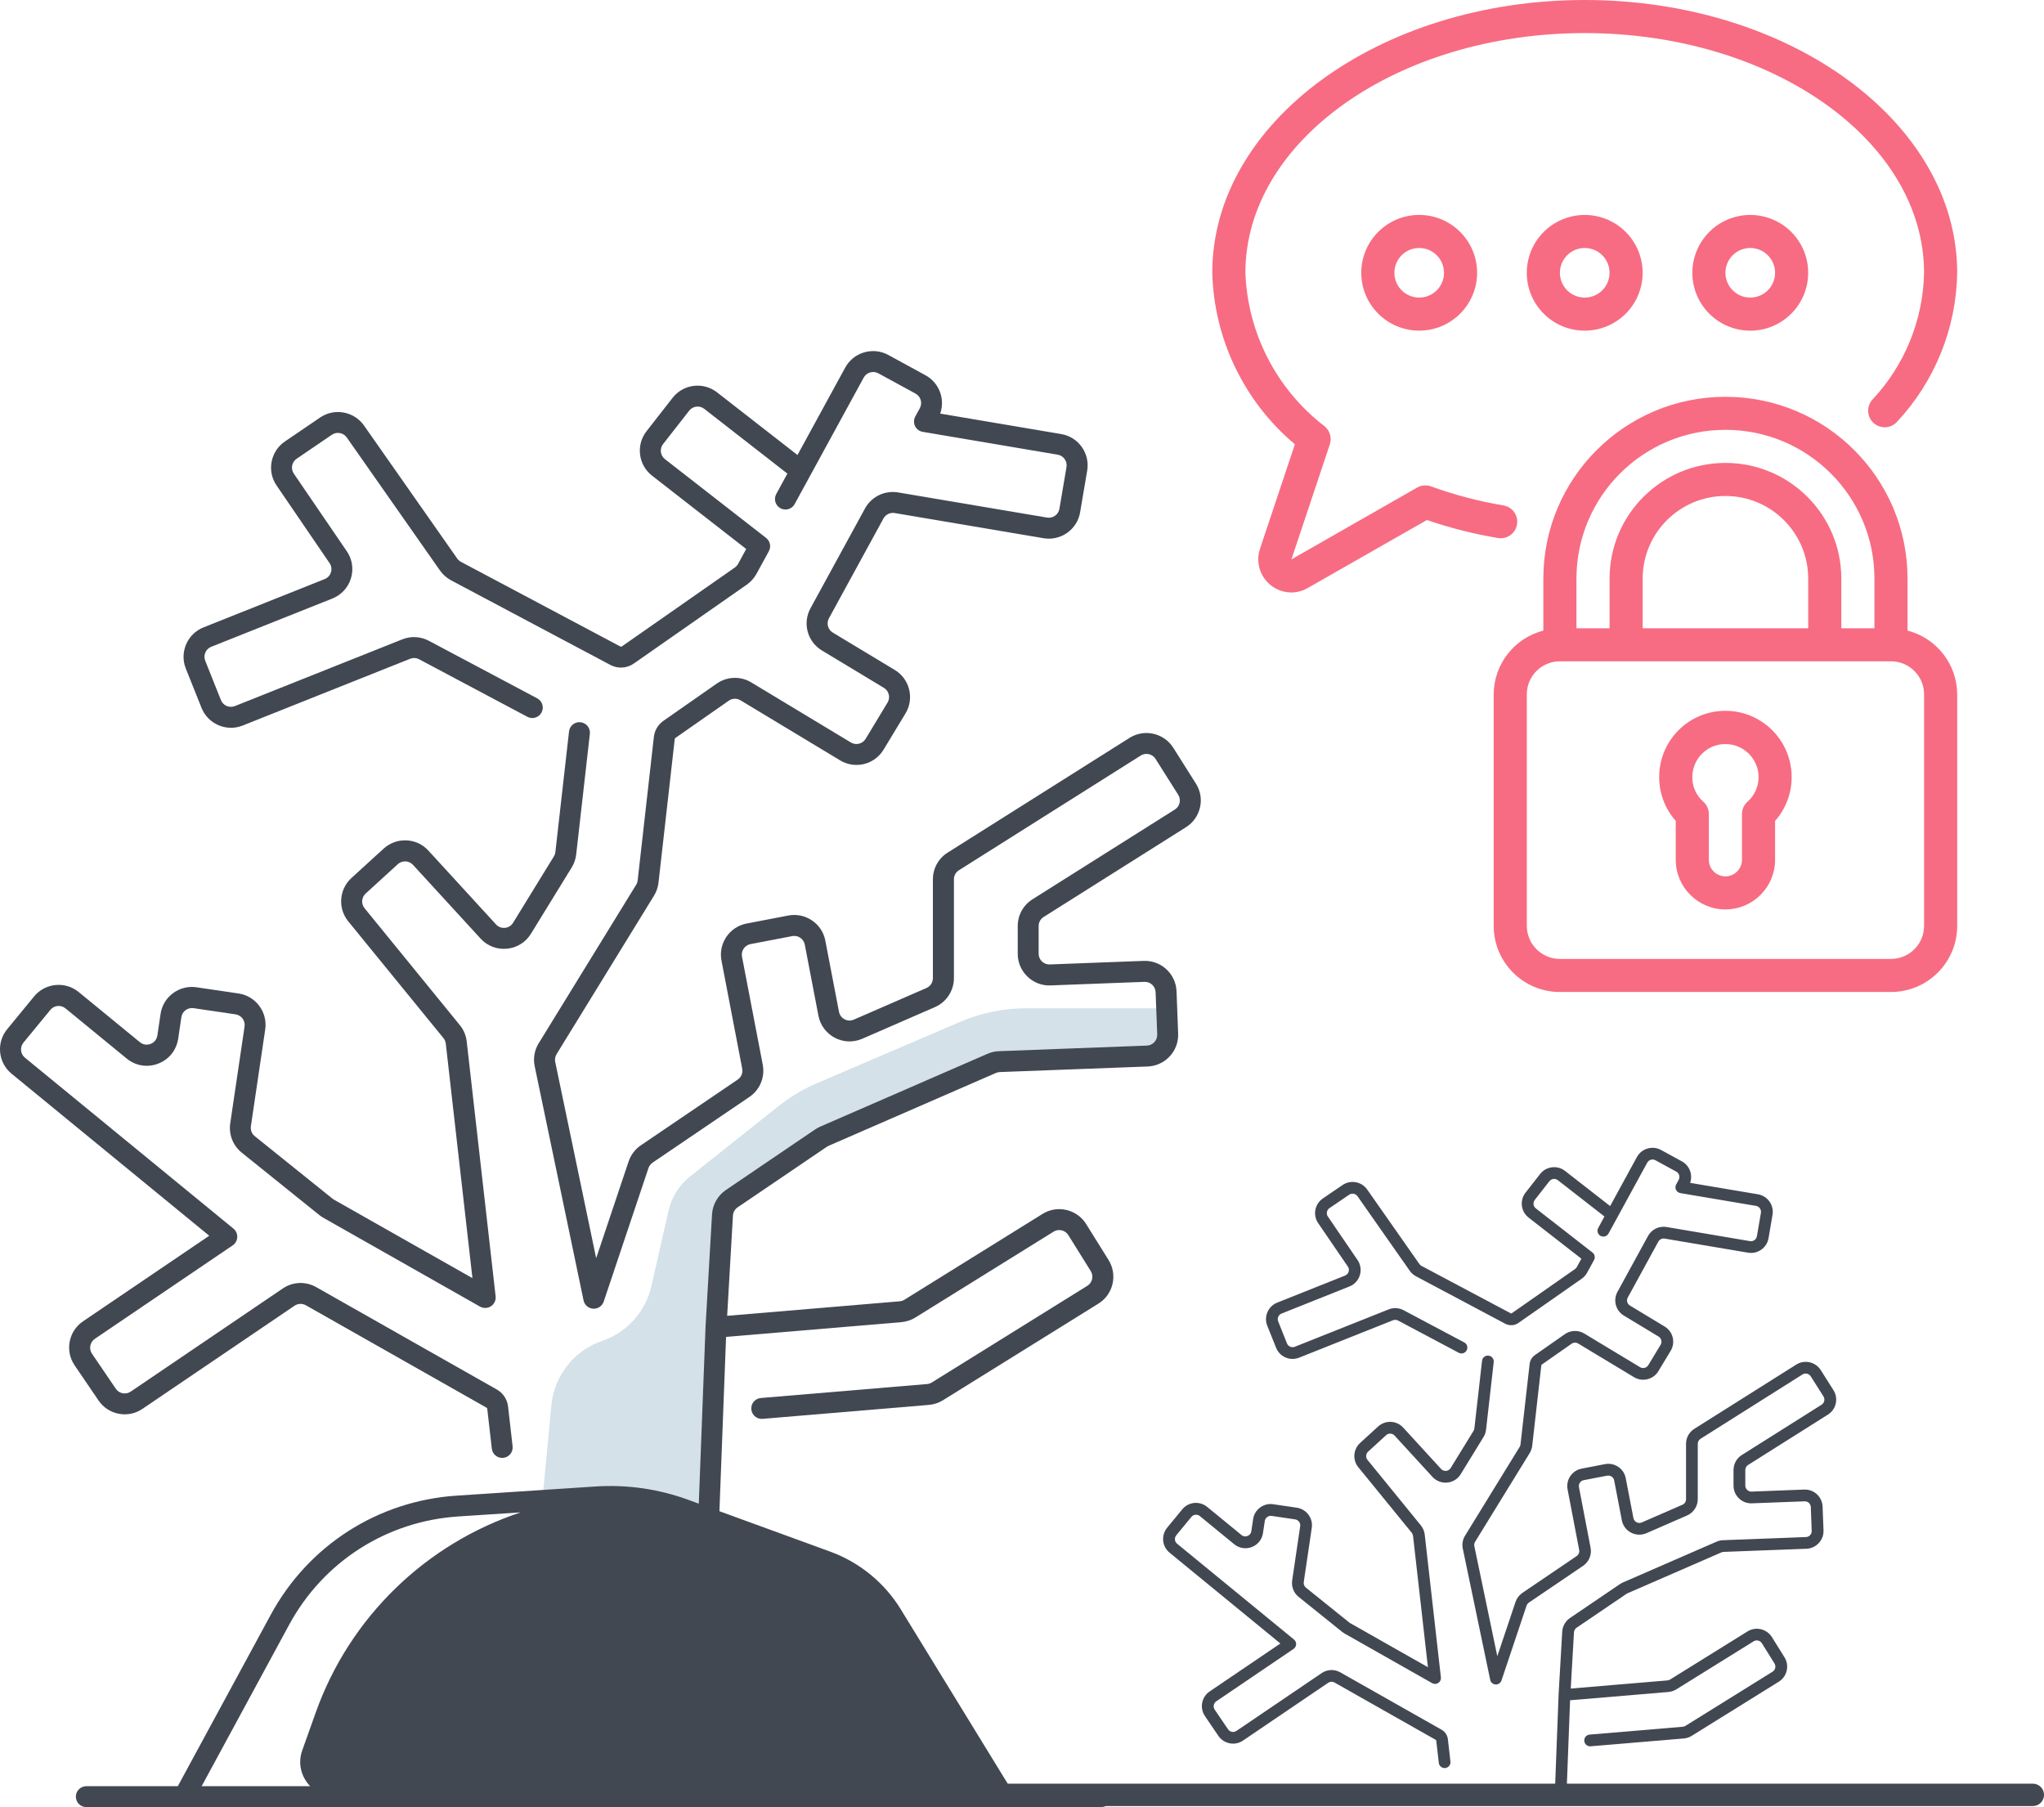 <svg width="69" height="61" viewBox="0 0 69 61" fill="none" xmlns="http://www.w3.org/2000/svg">
<g clip-path="url(#clip0_829_6470)">
<path d="M53.496 0C46.563 0 40.923 4.13 40.923 9.208C40.982 11.447 41.996 13.555 43.712 14.998L42.533 18.528C42.419 18.868 42.475 19.242 42.686 19.533C42.896 19.825 43.231 19.998 43.591 19.999C43.786 19.999 43.978 19.946 44.146 19.848L48.169 17.553C48.952 17.822 49.755 18.026 50.572 18.162C50.875 18.21 51.16 18.005 51.21 17.704C51.262 17.402 51.059 17.115 50.757 17.062C49.923 16.922 49.102 16.707 48.307 16.418C48.152 16.362 47.982 16.377 47.839 16.458L43.595 18.882L44.892 14.998C44.963 14.781 44.895 14.542 44.721 14.394C43.099 13.151 42.117 11.25 42.041 9.209C42.041 4.747 47.181 1.117 53.496 1.117C59.81 1.117 64.951 4.747 64.951 9.209C64.92 10.804 64.297 12.331 63.204 13.493C62.999 13.724 63.021 14.078 63.252 14.282C63.484 14.487 63.837 14.465 64.043 14.234C65.318 12.867 66.04 11.077 66.07 9.209C66.069 4.13 60.429 0 53.496 0Z" fill="#F76C82"/>
<path d="M45.953 9.208C45.953 10.287 46.829 11.161 47.908 11.161C48.987 11.161 49.863 10.286 49.863 9.208C49.863 8.13 48.987 7.255 47.908 7.255C46.829 7.255 45.953 8.13 45.953 9.208ZM48.746 9.208C48.746 9.67 48.372 10.045 47.909 10.045C47.446 10.045 47.071 9.67 47.071 9.208C47.071 8.746 47.446 8.371 47.909 8.371C48.372 8.371 48.746 8.746 48.746 9.208Z" fill="#F76C82"/>
<path d="M53.496 11.162C54.287 11.162 55.001 10.686 55.303 9.956C55.606 9.226 55.438 8.386 54.878 7.827C54.318 7.268 53.478 7.102 52.747 7.404C52.017 7.705 51.54 8.418 51.54 9.208C51.54 10.287 52.416 11.161 53.495 11.161L53.496 11.162ZM53.496 8.371C53.959 8.371 54.334 8.746 54.334 9.208C54.334 9.67 53.959 10.045 53.496 10.045C53.033 10.045 52.658 9.67 52.658 9.208C52.658 8.746 53.033 8.371 53.496 8.371Z" fill="#F76C82"/>
<path d="M61.04 9.208C61.04 8.418 60.563 7.705 59.833 7.404C59.102 7.102 58.26 7.268 57.702 7.827C57.142 8.387 56.975 9.226 57.277 9.956C57.58 10.686 58.293 11.162 59.084 11.162C60.164 11.162 61.039 10.287 61.039 9.209L61.04 9.208ZM58.246 9.208C58.246 8.746 58.621 8.371 59.084 8.371C59.547 8.371 59.922 8.746 59.922 9.208C59.922 9.67 59.547 10.045 59.084 10.045C58.621 10.045 58.246 9.67 58.246 9.208Z" fill="#F76C82"/>
<path d="M64.393 21.286V19.533C64.393 16.143 61.642 13.394 58.246 13.394C54.851 13.394 52.099 16.142 52.099 19.533V21.286C51.115 21.54 50.427 22.425 50.423 23.439V31.252C50.423 32.486 51.423 33.485 52.658 33.485H63.834C65.069 33.485 66.07 32.486 66.07 31.252V23.439C66.066 22.424 65.377 21.54 64.393 21.286ZM53.217 19.532C53.217 16.758 55.468 14.509 58.246 14.509C61.024 14.509 63.276 16.758 63.276 19.532V21.207H62.158V19.532C62.158 17.375 60.407 15.626 58.246 15.626C56.086 15.626 54.335 17.375 54.335 19.532V21.207H53.217V19.532ZM55.452 21.207V19.532C55.452 17.991 56.703 16.742 58.246 16.742C59.789 16.742 61.04 17.991 61.04 19.532V21.207H55.452ZM64.952 31.252C64.952 31.869 64.452 32.369 63.834 32.369H52.658C52.041 32.369 51.541 31.869 51.541 31.252V23.439C51.541 22.822 52.041 22.323 52.658 22.323H63.834C64.452 22.323 64.952 22.822 64.952 23.439V31.252Z" fill="#F76C82"/>
<path d="M60.449 25.854C60.255 24.709 59.213 23.903 58.054 24.002C56.895 24.101 56.006 25.072 56.01 26.233C56.008 26.777 56.207 27.303 56.569 27.71V29.024C56.569 29.948 57.32 30.698 58.245 30.698C59.171 30.698 59.922 29.948 59.922 29.024V27.71C60.371 27.203 60.565 26.521 60.449 25.854ZM58.996 27.057C58.874 27.163 58.804 27.316 58.804 27.478V29.024C58.804 29.332 58.553 29.582 58.245 29.582C57.937 29.582 57.686 29.332 57.686 29.024V27.478C57.686 27.316 57.617 27.163 57.494 27.057C57.259 26.848 57.125 26.548 57.128 26.233C57.128 25.902 57.274 25.588 57.529 25.376C57.729 25.207 57.983 25.115 58.245 25.117C58.319 25.117 58.392 25.124 58.464 25.137C58.914 25.228 59.264 25.583 59.348 26.035C59.416 26.413 59.283 26.801 58.996 27.058V27.057Z" fill="#F76C82"/>
<path d="M39.418 34.907L39.384 34.035H34.645C33.876 34.035 33.116 34.191 32.41 34.494L27.583 36.562C27.119 36.761 26.683 37.02 26.288 37.334L23.296 39.711C22.928 40.003 22.671 40.412 22.567 40.871L21.988 43.419C21.791 44.279 21.163 44.978 20.327 45.263C19.379 45.587 18.709 46.436 18.614 47.432L18.308 50.651L23.925 51.256L24.388 41.014C24.402 40.792 24.517 40.59 24.701 40.465L27.712 38.421C27.748 38.396 27.788 38.374 27.828 38.356L33.477 35.897C33.559 35.861 33.647 35.841 33.736 35.837L38.728 35.648C39.124 35.633 39.432 35.301 39.418 34.907Z" fill="#D4E1E8"/>
<path d="M4.009 47.722C4.29 47.775 4.574 47.717 4.81 47.556L9.943 44.075C10.059 43.998 10.205 43.992 10.325 44.06L16.421 47.515C16.436 47.524 16.447 47.539 16.449 47.557L16.602 48.898C16.622 49.079 16.775 49.212 16.952 49.212C16.965 49.212 16.978 49.211 16.993 49.21C17.187 49.188 17.326 49.014 17.304 48.82L17.151 47.478C17.124 47.237 16.982 47.021 16.77 46.902L10.675 43.448C10.318 43.246 9.886 43.263 9.546 43.493L4.413 46.974C4.333 47.028 4.236 47.048 4.141 47.03C4.046 47.012 3.964 46.958 3.91 46.878L3.105 45.695C2.993 45.53 3.037 45.305 3.201 45.193L7.855 42.038C7.947 41.975 8.004 41.873 8.009 41.761C8.014 41.65 7.967 41.542 7.88 41.472L0.842 35.703C0.767 35.641 0.72 35.555 0.711 35.459C0.702 35.363 0.731 35.269 0.792 35.194L1.701 34.088C1.762 34.014 1.849 33.967 1.945 33.958C2.041 33.949 2.136 33.977 2.211 34.039L4.277 35.732C4.58 35.98 4.977 36.043 5.342 35.903C5.705 35.763 5.957 35.449 6.015 35.062L6.123 34.336C6.137 34.24 6.187 34.156 6.265 34.098C6.343 34.041 6.438 34.018 6.534 34.031L7.951 34.24C8.149 34.269 8.285 34.454 8.256 34.65L7.772 37.919C7.716 38.293 7.865 38.671 8.159 38.907L10.777 41.013C10.822 41.049 10.87 41.081 10.919 41.109L16.204 44.105C16.321 44.17 16.463 44.165 16.574 44.093C16.685 44.019 16.746 43.89 16.731 43.758L15.755 35.155C15.732 34.951 15.651 34.759 15.521 34.601L12.307 30.658C12.186 30.51 12.202 30.292 12.343 30.162L13.43 29.17C13.577 29.036 13.806 29.046 13.942 29.194L16.223 31.682C16.451 31.932 16.776 32.057 17.114 32.024C17.451 31.992 17.746 31.808 17.923 31.52L19.3 29.28C19.381 29.148 19.434 28.996 19.451 28.841L19.912 24.77C19.934 24.576 19.795 24.402 19.6 24.38C19.406 24.356 19.231 24.497 19.209 24.691L18.748 28.762C18.742 28.814 18.725 28.866 18.696 28.91L17.32 31.149C17.26 31.247 17.16 31.309 17.046 31.32C16.932 31.331 16.822 31.289 16.744 31.204L14.461 28.712C14.063 28.277 13.385 28.248 12.95 28.646L11.863 29.638C11.446 30.019 11.399 30.662 11.756 31.1L14.971 35.043C15.014 35.096 15.041 35.162 15.049 35.231L15.948 43.144L11.267 40.491C11.25 40.481 11.234 40.469 11.219 40.457L8.6 38.352C8.5 38.273 8.451 38.143 8.469 38.017L8.953 34.748C9.039 34.166 8.635 33.621 8.052 33.535L6.635 33.326C6.352 33.284 6.07 33.356 5.841 33.525C5.611 33.695 5.462 33.944 5.42 34.227L5.312 34.953C5.284 35.142 5.143 35.215 5.084 35.238C5.024 35.261 4.871 35.3 4.723 35.18L2.657 33.487C2.435 33.306 2.157 33.221 1.873 33.25C1.59 33.278 1.333 33.414 1.151 33.635L0.243 34.74C0.062 34.961 -0.023 35.239 0.005 35.522C0.033 35.806 0.17 36.062 0.391 36.244L7.063 41.713L2.802 44.602C2.314 44.933 2.187 45.599 2.518 46.086L3.323 47.269C3.485 47.509 3.728 47.668 4.009 47.722Z" fill="#424852"/>
<path d="M40.37 26.45L39.607 25.241C39.291 24.743 38.629 24.593 38.131 24.907L31.99 28.78C31.678 28.977 31.492 29.315 31.492 29.683V33.019C31.492 33.163 31.407 33.293 31.275 33.35L28.823 34.418C28.721 34.463 28.606 34.459 28.509 34.406C28.411 34.355 28.343 34.263 28.322 34.154L27.861 31.753C27.808 31.472 27.648 31.23 27.412 31.07C27.175 30.909 26.89 30.851 26.61 30.904L25.204 31.174C24.625 31.285 24.244 31.846 24.355 32.424L25.055 36.074C25.083 36.217 25.023 36.36 24.903 36.442L21.634 38.66C21.441 38.791 21.294 38.984 21.221 39.204L20.125 42.472L18.743 35.847C18.724 35.757 18.74 35.663 18.788 35.584L22.077 30.235C22.159 30.103 22.211 29.951 22.229 29.796L22.777 24.95C22.779 24.934 22.787 24.92 22.8 24.91L24.602 23.652C24.719 23.57 24.873 23.565 24.997 23.639L28.359 25.666C28.603 25.814 28.891 25.857 29.168 25.79C29.446 25.721 29.679 25.549 29.827 25.305L30.568 24.081C30.873 23.576 30.71 22.919 30.205 22.614L28.113 21.353C27.946 21.253 27.89 21.04 27.983 20.87L29.823 17.502C29.897 17.367 30.049 17.292 30.202 17.318L35.229 18.168C35.81 18.266 36.364 17.873 36.462 17.293L36.701 15.883C36.799 15.303 36.407 14.75 35.825 14.652L31.738 13.961C31.911 13.476 31.709 12.922 31.242 12.667L29.985 11.981C29.734 11.845 29.445 11.814 29.17 11.895C28.896 11.975 28.67 12.157 28.532 12.408L26.921 15.359L24.206 13.244C23.98 13.068 23.7 12.991 23.416 13.026C23.132 13.061 22.88 13.205 22.704 13.43L21.825 14.556C21.462 15.02 21.545 15.693 22.011 16.056L25.19 18.532L24.916 19.034C24.89 19.082 24.851 19.125 24.806 19.157L20.995 21.818C20.978 21.83 20.956 21.831 20.938 21.821L15.561 18.965C15.51 18.939 15.467 18.9 15.434 18.853L12.287 14.362C11.952 13.886 11.289 13.765 10.808 14.092L9.618 14.902C9.381 15.063 9.223 15.306 9.169 15.586C9.116 15.867 9.175 16.151 9.336 16.387L11.125 19.008C11.187 19.098 11.204 19.211 11.172 19.317C11.14 19.423 11.063 19.507 10.96 19.547L6.869 21.178C6.322 21.396 6.054 22.019 6.272 22.566L6.803 23.894C7.021 24.441 7.645 24.709 8.192 24.491L13.844 22.238C13.943 22.199 14.054 22.205 14.148 22.254L17.803 24.196C17.976 24.288 18.19 24.222 18.281 24.05C18.373 23.877 18.307 23.663 18.134 23.572L14.479 21.631C14.202 21.483 13.873 21.465 13.581 21.581L7.929 23.834C7.743 23.907 7.532 23.817 7.458 23.632L6.928 22.304C6.854 22.118 6.945 21.907 7.13 21.833L11.221 20.203C11.524 20.081 11.752 19.834 11.847 19.522C11.942 19.21 11.892 18.877 11.708 18.609L9.919 15.988C9.865 15.908 9.844 15.811 9.862 15.716C9.881 15.622 9.934 15.539 10.014 15.485L11.204 14.675C11.367 14.564 11.592 14.605 11.706 14.767L14.853 19.258C14.949 19.395 15.079 19.509 15.227 19.589L20.604 22.445C20.859 22.58 21.163 22.562 21.399 22.396L25.21 19.735C25.344 19.641 25.457 19.515 25.536 19.371L25.955 18.606C26.038 18.454 25.998 18.265 25.862 18.158L22.446 15.498C22.289 15.374 22.26 15.147 22.384 14.99L23.265 13.863C23.324 13.787 23.41 13.738 23.506 13.726C23.602 13.714 23.697 13.741 23.773 13.8L26.58 15.987L26.204 16.676C26.11 16.848 26.174 17.062 26.346 17.156C26.399 17.185 26.458 17.199 26.515 17.199C26.64 17.199 26.761 17.133 26.826 17.014L27.346 16.062L29.157 12.745C29.203 12.661 29.28 12.599 29.373 12.572C29.466 12.545 29.564 12.555 29.649 12.601L30.906 13.286C31.082 13.382 31.147 13.602 31.051 13.778L30.897 14.06C30.843 14.16 30.84 14.281 30.889 14.383C30.939 14.486 31.035 14.558 31.148 14.577L35.705 15.348C35.902 15.382 36.035 15.568 36.002 15.765L35.763 17.175C35.729 17.372 35.541 17.504 35.345 17.471L30.318 16.622C29.867 16.546 29.419 16.763 29.2 17.164L27.36 20.532C27.085 21.035 27.255 21.661 27.746 21.957L29.838 23.219C30.009 23.322 30.064 23.545 29.961 23.716L29.221 24.94C29.17 25.023 29.091 25.081 28.997 25.104C28.903 25.128 28.806 25.112 28.724 25.063L25.361 23.035C25 22.817 24.542 22.832 24.195 23.075L22.394 24.333C22.215 24.458 22.098 24.655 22.073 24.872L21.526 29.718C21.52 29.771 21.502 29.822 21.474 29.867L18.185 35.216C18.041 35.449 17.993 35.724 18.05 35.993L19.699 43.895C19.731 44.051 19.864 44.166 20.024 44.175C20.183 44.185 20.329 44.087 20.38 43.935L21.89 39.43C21.916 39.355 21.965 39.29 22.03 39.245L25.299 37.027C25.653 36.787 25.828 36.362 25.749 35.942L25.048 32.292C25.011 32.096 25.139 31.906 25.336 31.868L26.743 31.599C26.838 31.58 26.935 31.601 27.015 31.654C27.095 31.709 27.149 31.79 27.167 31.885L27.628 34.286C27.69 34.607 27.891 34.877 28.18 35.03C28.469 35.182 28.806 35.194 29.107 35.064L31.559 33.996C31.949 33.827 32.202 33.442 32.202 33.017V29.682C32.202 29.557 32.264 29.443 32.37 29.376L38.508 25.504C38.677 25.397 38.901 25.448 39.008 25.617L39.772 26.826C39.824 26.908 39.841 27.005 39.82 27.099C39.799 27.193 39.742 27.274 39.66 27.326L34.854 30.356C34.542 30.553 34.356 30.891 34.356 31.259V32.195C34.356 32.488 34.472 32.761 34.683 32.965C34.895 33.168 35.172 33.276 35.465 33.263L38.635 33.143C38.73 33.14 38.823 33.173 38.894 33.239C38.965 33.304 39.006 33.394 39.01 33.49L39.065 34.919C39.072 35.119 38.916 35.286 38.716 35.294L33.723 35.483C33.589 35.488 33.46 35.517 33.336 35.571L27.688 38.03C27.627 38.056 27.569 38.089 27.514 38.126L24.503 40.17C24.23 40.355 24.055 40.662 24.036 40.992L23.817 44.782V44.785C23.817 44.785 23.817 44.787 23.817 44.789L23.589 50.757L23.244 50.63C22.228 50.259 21.165 50.106 20.086 50.178L15.422 50.485C12.759 50.66 10.41 52.163 9.139 54.508L6.002 60.294H2.914C2.719 60.294 2.561 60.452 2.561 60.647C2.561 60.842 2.719 61 2.914 61H37.17C37.365 61 37.524 60.842 37.524 60.647C37.524 60.452 37.365 60.294 37.17 60.294H34.07L30.402 54.314C29.856 53.425 29.015 52.738 28.035 52.379L24.286 51.011L24.51 45.127L30.427 44.63C30.595 44.615 30.76 44.561 30.903 44.472L35.565 41.576C35.646 41.524 35.743 41.509 35.838 41.53C35.932 41.552 36.012 41.609 36.064 41.692L36.821 42.906C36.926 43.075 36.874 43.298 36.704 43.404L31.457 46.665C31.408 46.695 31.353 46.714 31.296 46.719L25.685 47.19C25.49 47.206 25.345 47.377 25.363 47.571C25.378 47.756 25.532 47.895 25.714 47.895C25.724 47.895 25.734 47.895 25.744 47.894L31.356 47.423C31.524 47.409 31.688 47.354 31.832 47.266L37.079 44.005C37.581 43.694 37.734 43.034 37.423 42.533L36.666 41.319C36.515 41.077 36.279 40.908 36 40.843C35.722 40.778 35.435 40.826 35.193 40.976L30.531 43.873C30.483 43.903 30.427 43.921 30.371 43.926L24.547 44.416L24.742 41.033C24.748 40.921 24.808 40.817 24.9 40.754L27.911 38.711C27.929 38.698 27.949 38.687 27.97 38.678L33.618 36.219C33.66 36.201 33.704 36.191 33.75 36.188L38.743 36C39.332 35.977 39.794 35.48 39.771 34.892L39.717 33.463C39.694 32.874 39.199 32.411 38.607 32.435L35.438 32.555C35.339 32.558 35.245 32.523 35.173 32.454C35.102 32.386 35.062 32.293 35.062 32.194V31.258C35.062 31.133 35.125 31.019 35.231 30.953L40.037 27.922C40.279 27.77 40.446 27.532 40.509 27.254C40.573 26.976 40.523 26.691 40.37 26.45ZM9.761 54.844C10.916 52.714 13.05 51.348 15.469 51.189L17.575 51.051C14.396 52.103 11.814 54.565 10.659 57.805L10.203 59.084C10.043 59.531 10.174 59.989 10.471 60.294H6.807L9.761 54.844Z" fill="#424852"/>
<path d="M41.511 58.846C41.669 58.877 41.828 58.843 41.96 58.754L44.837 56.803C44.902 56.759 44.983 56.755 45.051 56.795L48.468 58.73C48.476 58.735 48.483 58.743 48.484 58.755L48.57 59.506C48.581 59.607 48.667 59.682 48.766 59.682C48.773 59.682 48.781 59.682 48.788 59.681C48.897 59.669 48.975 59.571 48.963 59.462L48.877 58.71C48.862 58.575 48.782 58.454 48.664 58.387L45.247 56.452C45.047 56.338 44.805 56.347 44.615 56.477L41.738 58.428C41.693 58.458 41.639 58.469 41.585 58.459C41.532 58.449 41.486 58.418 41.456 58.373L41.005 57.71C40.942 57.617 40.967 57.491 41.059 57.428L43.667 55.66C43.718 55.625 43.751 55.568 43.754 55.505C43.757 55.442 43.729 55.382 43.681 55.342L39.736 52.109C39.694 52.075 39.668 52.026 39.663 51.972C39.658 51.917 39.674 51.866 39.709 51.823L40.218 51.204C40.252 51.162 40.301 51.136 40.355 51.131C40.41 51.126 40.462 51.142 40.504 51.176L41.662 52.125C41.832 52.263 42.054 52.3 42.258 52.221C42.462 52.142 42.603 51.967 42.635 51.749L42.696 51.342C42.704 51.288 42.732 51.241 42.776 51.209C42.819 51.176 42.873 51.163 42.926 51.17L43.72 51.287C43.831 51.303 43.908 51.407 43.891 51.517L43.62 53.349C43.589 53.558 43.673 53.771 43.837 53.903L45.305 55.083C45.33 55.103 45.357 55.121 45.385 55.138L48.346 56.816C48.411 56.852 48.491 56.85 48.553 56.809C48.616 56.767 48.65 56.695 48.641 56.621L48.095 51.8C48.082 51.686 48.036 51.578 47.964 51.489L46.163 49.279C46.095 49.196 46.104 49.074 46.183 49.002L46.791 48.445C46.874 48.37 47.002 48.376 47.078 48.459L48.356 49.853C48.485 49.992 48.667 50.063 48.856 50.045C49.045 50.027 49.21 49.924 49.309 49.762L50.08 48.507C50.126 48.433 50.156 48.347 50.165 48.261L50.424 45.979C50.436 45.87 50.358 45.772 50.249 45.76C50.14 45.747 50.042 45.825 50.03 45.934L49.771 48.216C49.768 48.245 49.758 48.275 49.742 48.299L48.971 49.554C48.938 49.609 48.881 49.644 48.817 49.65C48.754 49.656 48.692 49.633 48.648 49.586L47.368 48.189C47.145 47.945 46.765 47.929 46.521 48.152L45.913 48.708C45.68 48.922 45.652 49.282 45.853 49.527L47.655 51.737C47.679 51.768 47.695 51.804 47.7 51.842L48.203 56.277L45.58 54.79C45.569 54.784 45.561 54.778 45.552 54.772L44.085 53.592C44.029 53.548 44.001 53.475 44.011 53.405L44.282 51.573C44.331 51.247 44.103 50.941 43.777 50.893L42.983 50.776C42.824 50.751 42.666 50.792 42.537 50.887C42.408 50.981 42.325 51.122 42.302 51.28L42.241 51.688C42.225 51.794 42.146 51.834 42.113 51.847C42.079 51.861 41.993 51.883 41.91 51.815L40.752 50.867C40.628 50.766 40.473 50.718 40.314 50.733C40.155 50.748 40.011 50.825 39.909 50.949L39.399 51.569C39.298 51.693 39.251 51.848 39.266 52.007C39.281 52.165 39.358 52.31 39.482 52.412L43.222 55.477L40.834 57.096C40.56 57.282 40.49 57.656 40.676 57.928L41.126 58.591C41.217 58.725 41.354 58.815 41.511 58.845V58.846Z" fill="#424852"/>
<path d="M52.876 60.69L53.002 57.393L56.318 57.114C56.412 57.106 56.504 57.076 56.585 57.027L59.197 55.404C59.243 55.375 59.297 55.367 59.351 55.379C59.403 55.391 59.448 55.423 59.477 55.469L59.901 56.15C59.96 56.245 59.932 56.37 59.837 56.429L56.896 58.257C56.869 58.274 56.838 58.284 56.806 58.287L53.662 58.552C53.553 58.561 53.472 58.657 53.481 58.766C53.489 58.87 53.576 58.947 53.678 58.947C53.684 58.947 53.689 58.947 53.695 58.947L56.84 58.683C56.934 58.675 57.026 58.645 57.106 58.595L60.047 56.767C60.328 56.593 60.414 56.223 60.24 55.943L59.816 55.263C59.731 55.126 59.598 55.032 59.443 54.995C59.287 54.959 59.126 54.985 58.99 55.07L56.378 56.693C56.35 56.71 56.319 56.72 56.288 56.723L53.024 56.998L53.133 55.101C53.136 55.039 53.169 54.98 53.221 54.945L54.909 53.799C54.919 53.792 54.93 53.786 54.942 53.781L58.108 52.403C58.131 52.392 58.156 52.386 58.182 52.385L60.98 52.279C61.31 52.267 61.569 51.988 61.557 51.659L61.526 50.857C61.514 50.527 61.236 50.268 60.905 50.281L59.128 50.349C59.073 50.351 59.02 50.331 58.98 50.292C58.939 50.254 58.917 50.201 58.917 50.146V49.621C58.917 49.551 58.953 49.487 59.012 49.45L61.705 47.751C61.841 47.665 61.935 47.533 61.97 47.377C62.005 47.221 61.978 47.061 61.892 46.925L61.464 46.248C61.287 45.97 60.916 45.885 60.637 46.062L57.195 48.231C57.02 48.341 56.916 48.531 56.916 48.738V50.607C56.916 50.688 56.869 50.761 56.795 50.793L55.421 51.391C55.364 51.416 55.3 51.413 55.245 51.384C55.191 51.355 55.152 51.303 55.14 51.243L54.881 49.898C54.851 49.74 54.762 49.605 54.63 49.515C54.497 49.425 54.338 49.392 54.181 49.422L53.393 49.574C53.068 49.636 52.855 49.95 52.917 50.274L53.309 52.32C53.324 52.4 53.291 52.48 53.223 52.526L51.391 53.769C51.283 53.843 51.201 53.951 51.16 54.074L50.545 55.906L49.77 52.193C49.759 52.142 49.768 52.089 49.795 52.045L51.639 49.048C51.684 48.974 51.713 48.888 51.724 48.802L52.031 46.086C52.032 46.077 52.037 46.069 52.044 46.064L53.053 45.358C53.119 45.313 53.206 45.31 53.275 45.351L55.159 46.487C55.297 46.57 55.457 46.594 55.613 46.556C55.769 46.518 55.9 46.422 55.982 46.285L56.397 45.598C56.568 45.316 56.477 44.947 56.194 44.777L55.022 44.069C54.929 44.014 54.896 43.894 54.949 43.799L55.981 41.912C56.022 41.836 56.108 41.794 56.193 41.809L59.01 42.285C59.336 42.34 59.646 42.12 59.701 41.795L59.836 41.004C59.89 40.679 59.671 40.37 59.345 40.314L57.054 39.928C57.151 39.655 57.038 39.345 56.776 39.202L56.072 38.818C55.931 38.741 55.77 38.724 55.615 38.769C55.461 38.814 55.335 38.916 55.257 39.057L54.354 40.711L52.832 39.525C52.706 39.426 52.549 39.383 52.389 39.403C52.23 39.423 52.088 39.503 51.99 39.629L51.497 40.26C51.294 40.52 51.34 40.897 51.601 41.1L53.383 42.488L53.229 42.77C53.214 42.797 53.193 42.82 53.167 42.838L51.032 44.33C51.022 44.337 51.01 44.337 51 44.332L47.987 42.731C47.958 42.716 47.934 42.695 47.916 42.669L46.152 40.152C45.964 39.884 45.593 39.817 45.323 40L44.656 40.454C44.524 40.544 44.435 40.681 44.404 40.838C44.374 40.995 44.407 41.154 44.497 41.286L45.5 42.754C45.535 42.805 45.544 42.868 45.526 42.928C45.508 42.987 45.464 43.034 45.407 43.057L43.114 43.971C42.807 44.094 42.657 44.443 42.779 44.75L43.077 45.494C43.199 45.801 43.548 45.951 43.856 45.828L47.024 44.566C47.079 44.544 47.142 44.548 47.194 44.575L49.243 45.663C49.34 45.714 49.46 45.678 49.511 45.581C49.562 45.484 49.526 45.364 49.429 45.314L47.38 44.226C47.225 44.143 47.041 44.133 46.877 44.199L43.709 45.461C43.605 45.502 43.487 45.451 43.445 45.348L43.148 44.603C43.107 44.499 43.158 44.381 43.261 44.34L45.554 43.425C45.724 43.358 45.852 43.219 45.905 43.044C45.958 42.87 45.93 42.683 45.827 42.532L44.825 41.064C44.794 41.02 44.783 40.965 44.794 40.912C44.804 40.858 44.834 40.812 44.878 40.782L45.545 40.328C45.636 40.266 45.763 40.289 45.826 40.38L47.59 42.897C47.644 42.973 47.717 43.038 47.8 43.082L50.813 44.683C50.956 44.759 51.126 44.749 51.259 44.656L53.394 43.164C53.47 43.112 53.532 43.041 53.577 42.96L53.811 42.531C53.858 42.447 53.835 42.341 53.759 42.28L51.845 40.789C51.757 40.721 51.741 40.594 51.809 40.505L52.303 39.873C52.337 39.831 52.385 39.803 52.439 39.796C52.492 39.789 52.546 39.804 52.589 39.838L54.162 41.063L53.952 41.45C53.899 41.545 53.934 41.666 54.03 41.718C54.061 41.734 54.093 41.742 54.125 41.742C54.195 41.742 54.264 41.705 54.3 41.638L54.592 41.104L55.607 39.245C55.633 39.198 55.675 39.164 55.728 39.148C55.781 39.133 55.835 39.138 55.883 39.165L56.587 39.549C56.686 39.603 56.721 39.726 56.668 39.825L56.582 39.983C56.552 40.039 56.55 40.107 56.578 40.164C56.605 40.221 56.66 40.262 56.722 40.273L59.277 40.705C59.387 40.723 59.462 40.828 59.444 40.938L59.309 41.728C59.291 41.838 59.185 41.913 59.076 41.895L56.259 41.418C56.006 41.376 55.754 41.497 55.632 41.722L54.6 43.609C54.447 43.892 54.542 44.242 54.817 44.408L55.989 45.116C56.085 45.173 56.116 45.299 56.057 45.395L55.642 46.081C55.614 46.127 55.569 46.16 55.517 46.173C55.464 46.186 55.41 46.177 55.363 46.149L53.479 45.013C53.276 44.891 53.019 44.899 52.825 45.035L51.815 45.741C51.715 45.81 51.65 45.921 51.636 46.042L51.328 48.758C51.325 48.788 51.315 48.817 51.299 48.841L49.456 51.838C49.375 51.968 49.349 52.123 49.38 52.274L50.305 56.703C50.323 56.791 50.398 56.855 50.487 56.86C50.575 56.866 50.657 56.811 50.686 56.726L51.532 54.201C51.547 54.16 51.574 54.122 51.61 54.097L53.442 52.854C53.64 52.719 53.739 52.481 53.694 52.246L53.302 50.2C53.281 50.09 53.352 49.984 53.464 49.963L54.252 49.812C54.305 49.802 54.359 49.813 54.404 49.843C54.449 49.873 54.48 49.92 54.49 49.972L54.749 51.318C54.783 51.497 54.896 51.649 55.058 51.734C55.22 51.82 55.409 51.826 55.578 51.754L56.952 51.155C57.17 51.06 57.312 50.844 57.312 50.606V48.737C57.312 48.667 57.347 48.603 57.407 48.566L60.846 46.396C60.941 46.336 61.066 46.364 61.126 46.459L61.555 47.136C61.584 47.182 61.593 47.236 61.581 47.29C61.569 47.342 61.537 47.388 61.491 47.417L58.798 49.115C58.623 49.225 58.519 49.415 58.519 49.622V50.147C58.519 50.311 58.584 50.464 58.703 50.579C58.821 50.693 58.977 50.753 59.142 50.745L60.918 50.678C60.972 50.676 61.024 50.695 61.063 50.731C61.103 50.768 61.126 50.818 61.128 50.873L61.158 51.674C61.163 51.786 61.076 51.88 60.964 51.884L58.165 51.99C58.09 51.993 58.018 52.009 57.948 52.039L54.782 53.418C54.748 53.433 54.716 53.451 54.685 53.471L52.998 54.617C52.845 54.721 52.747 54.892 52.736 55.078L52.614 57.201V57.203C52.614 57.203 52.614 57.204 52.614 57.205L52.486 60.55" fill="#424852"/>
<path d="M68.622 60.208H21.928C21.719 60.208 21.549 60.377 21.549 60.586C21.549 60.795 21.719 60.965 21.928 60.965H68.622C68.831 60.965 69.001 60.795 69.001 60.586C69.001 60.377 68.831 60.208 68.622 60.208Z" fill="#424852"/>
</g>
<defs>
<clipPath id="clip0_829_6470">
<rect width="69" height="61" fill="white"/>
</clipPath>
</defs>
</svg>
